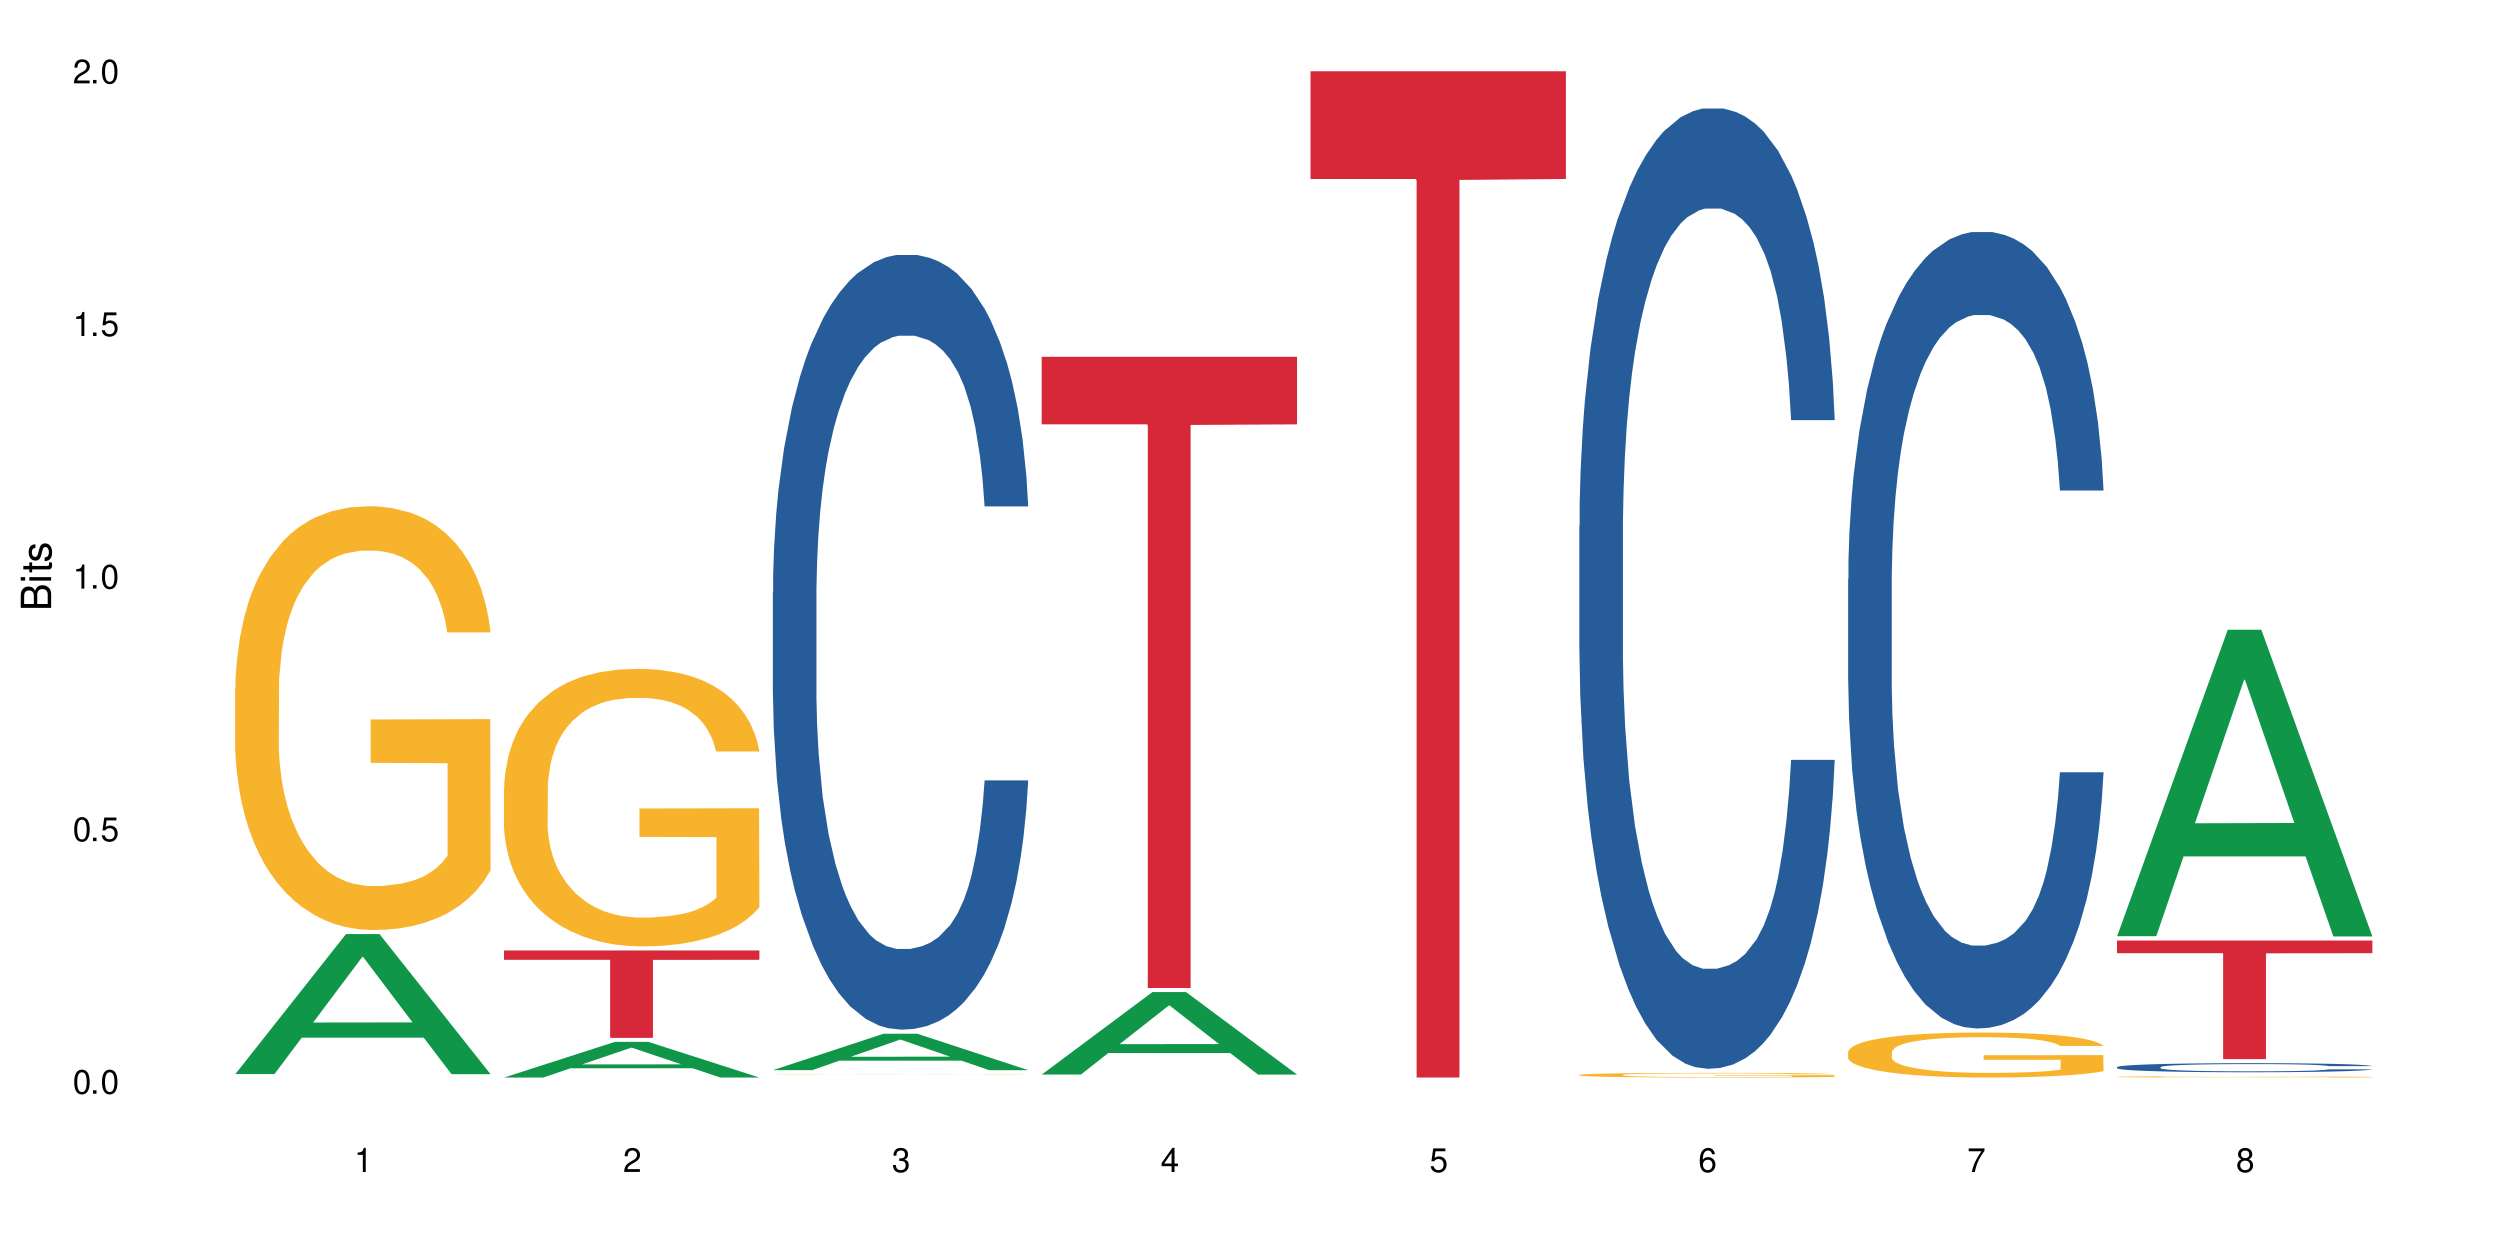 <?xml version="1.0" encoding="UTF-8"?>
<svg xmlns="http://www.w3.org/2000/svg" xmlns:xlink="http://www.w3.org/1999/xlink" width="720" height="360" viewBox="0 0 720 360">
<defs>
<g>
<g id="glyph-0-0">
</g>
<g id="glyph-0-1">
<path d="M 2.641 -6.938 C 2 -6.938 1.422 -6.656 1.078 -6.172 C 0.641 -5.562 0.406 -4.641 0.406 -3.359 C 0.406 -1.016 1.188 0.219 2.641 0.219 C 4.078 0.219 4.859 -1.016 4.859 -3.297 C 4.859 -4.641 4.656 -5.547 4.203 -6.172 C 3.844 -6.656 3.281 -6.938 2.641 -6.938 Z M 2.641 -6.188 C 3.547 -6.188 4 -5.25 4 -3.375 C 4 -1.406 3.562 -0.484 2.625 -0.484 C 1.734 -0.484 1.281 -1.438 1.281 -3.344 C 1.281 -5.25 1.734 -6.188 2.641 -6.188 Z M 2.641 -6.188 "/>
</g>
<g id="glyph-0-2">
<path d="M 1.828 -1 L 0.828 -1 L 0.828 0 L 1.828 0 Z M 1.828 -1 "/>
</g>
<g id="glyph-0-3">
<path d="M 4.562 -6.797 L 1.062 -6.797 L 0.547 -3.094 L 1.328 -3.094 C 1.719 -3.562 2.047 -3.734 2.578 -3.734 C 3.484 -3.734 4.062 -3.109 4.062 -2.094 C 4.062 -1.125 3.484 -0.531 2.578 -0.531 C 1.828 -0.531 1.375 -0.906 1.188 -1.672 L 0.328 -1.672 C 0.453 -1.109 0.547 -0.844 0.75 -0.594 C 1.125 -0.078 1.828 0.219 2.594 0.219 C 3.969 0.219 4.922 -0.781 4.922 -2.219 C 4.922 -3.562 4.031 -4.484 2.719 -4.484 C 2.25 -4.484 1.859 -4.359 1.469 -4.062 L 1.734 -5.969 L 4.562 -5.969 Z M 4.562 -6.797 "/>
</g>
<g id="glyph-0-4">
<path d="M 2.484 -4.938 L 2.484 0 L 3.328 0 L 3.328 -6.938 L 2.766 -6.938 C 2.469 -5.875 2.281 -5.734 0.984 -5.562 L 0.984 -4.938 Z M 2.484 -4.938 "/>
</g>
<g id="glyph-0-5">
<path d="M 4.859 -0.828 L 1.281 -0.828 C 1.359 -1.406 1.672 -1.781 2.5 -2.281 L 3.469 -2.828 C 4.406 -3.344 4.906 -4.062 4.906 -4.906 C 4.906 -5.484 4.672 -6.031 4.266 -6.406 C 3.859 -6.766 3.375 -6.938 2.719 -6.938 C 1.859 -6.938 1.219 -6.625 0.844 -6.031 C 0.609 -5.672 0.5 -5.234 0.484 -4.531 L 1.328 -4.531 C 1.359 -5.016 1.406 -5.281 1.531 -5.516 C 1.75 -5.938 2.188 -6.203 2.703 -6.203 C 3.469 -6.203 4.031 -5.641 4.031 -4.891 C 4.031 -4.344 3.719 -3.859 3.125 -3.516 L 2.234 -3 C 0.812 -2.172 0.406 -1.531 0.328 -0.016 L 4.859 -0.016 Z M 4.859 -0.828 "/>
</g>
<g id="glyph-0-6">
<path d="M 2.125 -3.188 L 2.578 -3.188 C 3.5 -3.188 3.984 -2.766 3.984 -1.922 C 3.984 -1.062 3.469 -0.531 2.594 -0.531 C 1.656 -0.531 1.203 -1 1.156 -2.016 L 0.312 -2.016 C 0.344 -1.453 0.438 -1.094 0.609 -0.781 C 0.953 -0.109 1.625 0.219 2.547 0.219 C 3.953 0.219 4.859 -0.625 4.859 -1.938 C 4.859 -2.828 4.516 -3.297 3.703 -3.594 C 4.344 -3.844 4.656 -4.328 4.656 -5.031 C 4.656 -6.219 3.875 -6.938 2.578 -6.938 C 1.203 -6.938 0.484 -6.172 0.453 -4.703 L 1.297 -4.703 C 1.312 -5.125 1.344 -5.359 1.453 -5.578 C 1.641 -5.969 2.062 -6.203 2.594 -6.203 C 3.344 -6.203 3.797 -5.75 3.797 -5 C 3.797 -4.516 3.609 -4.219 3.25 -4.047 C 3.016 -3.953 2.703 -3.922 2.125 -3.906 Z M 2.125 -3.188 "/>
</g>
<g id="glyph-0-7">
<path d="M 3.141 -1.672 L 3.141 0 L 3.984 0 L 3.984 -1.672 L 4.984 -1.672 L 4.984 -2.438 L 3.984 -2.438 L 3.984 -6.938 L 3.359 -6.938 L 0.266 -2.578 L 0.266 -1.672 Z M 3.141 -2.438 L 1 -2.438 L 3.141 -5.5 Z M 3.141 -2.438 "/>
</g>
<g id="glyph-0-8">
<path d="M 4.781 -5.125 C 4.609 -6.266 3.891 -6.938 2.844 -6.938 C 2.094 -6.938 1.422 -6.578 1.031 -5.953 C 0.594 -5.266 0.406 -4.422 0.406 -3.172 C 0.406 -2 0.578 -1.25 0.984 -0.641 C 1.359 -0.078 1.953 0.219 2.703 0.219 C 3.984 0.219 4.922 -0.75 4.922 -2.094 C 4.922 -3.375 4.062 -4.281 2.844 -4.281 C 2.172 -4.281 1.641 -4.031 1.281 -3.516 C 1.281 -5.234 1.828 -6.188 2.797 -6.188 C 3.391 -6.188 3.797 -5.797 3.938 -5.125 Z M 2.734 -3.531 C 3.547 -3.531 4.062 -2.953 4.062 -2.031 C 4.062 -1.156 3.484 -0.531 2.703 -0.531 C 1.922 -0.531 1.328 -1.188 1.328 -2.078 C 1.328 -2.938 1.906 -3.531 2.734 -3.531 Z M 2.734 -3.531 "/>
</g>
<g id="glyph-0-9">
<path d="M 4.984 -6.797 L 0.438 -6.797 L 0.438 -5.969 L 4.109 -5.969 C 2.5 -3.656 1.828 -2.234 1.328 0 L 2.219 0 C 2.594 -2.172 3.453 -4.047 4.984 -6.094 Z M 4.984 -6.797 "/>
</g>
<g id="glyph-0-10">
<path d="M 3.75 -3.656 C 4.469 -4.094 4.688 -4.438 4.688 -5.078 C 4.688 -6.172 3.844 -6.938 2.641 -6.938 C 1.438 -6.938 0.594 -6.172 0.594 -5.094 C 0.594 -4.438 0.812 -4.094 1.516 -3.656 C 0.734 -3.266 0.359 -2.703 0.359 -1.922 C 0.359 -0.656 1.281 0.219 2.641 0.219 C 3.984 0.219 4.922 -0.656 4.922 -1.922 C 4.922 -2.703 4.531 -3.266 3.75 -3.656 Z M 2.641 -6.188 C 3.359 -6.188 3.812 -5.75 3.812 -5.062 C 3.812 -4.406 3.344 -3.984 2.641 -3.984 C 1.922 -3.984 1.453 -4.406 1.453 -5.078 C 1.453 -5.75 1.922 -6.188 2.641 -6.188 Z M 2.641 -3.266 C 3.484 -3.266 4.062 -2.719 4.062 -1.906 C 4.062 -1.078 3.484 -0.531 2.625 -0.531 C 1.797 -0.531 1.219 -1.094 1.219 -1.906 C 1.219 -2.719 1.781 -3.266 2.641 -3.266 Z M 2.641 -3.266 "/>
</g>
<g id="glyph-1-0">
</g>
<g id="glyph-1-1">
<path d="M 0 -0.953 L 0 -4.891 C 0 -5.719 -0.234 -6.344 -0.734 -6.797 C -1.188 -7.234 -1.812 -7.469 -2.5 -7.469 C -3.547 -7.469 -4.188 -7 -4.625 -5.875 C -4.984 -6.688 -5.625 -7.094 -6.531 -7.094 C -7.172 -7.094 -7.734 -6.859 -8.141 -6.391 C -8.562 -5.922 -8.75 -5.344 -8.75 -4.5 L -8.75 -0.953 Z M -4.984 -2.062 L -7.766 -2.062 L -7.766 -4.219 C -7.766 -4.844 -7.688 -5.203 -7.453 -5.5 C -7.219 -5.812 -6.859 -5.969 -6.375 -5.969 C -5.891 -5.969 -5.531 -5.812 -5.297 -5.5 C -5.062 -5.203 -4.984 -4.844 -4.984 -4.219 Z M -0.984 -2.062 L -4 -2.062 L -4 -4.781 C -4 -5.766 -3.438 -6.359 -2.484 -6.359 C -1.547 -6.359 -0.984 -5.766 -0.984 -4.781 Z M -0.984 -2.062 "/>
</g>
<g id="glyph-1-2">
<path d="M -6.281 -1.797 L -6.281 -0.797 L 0 -0.797 L 0 -1.797 Z M -8.75 -1.797 L -8.75 -0.797 L -7.484 -0.797 L -7.484 -1.797 Z M -8.75 -1.797 "/>
</g>
<g id="glyph-1-3">
<path d="M -6.281 -3.047 L -6.281 -2.016 L -8.016 -2.016 L -8.016 -1.016 L -6.281 -1.016 L -6.281 -0.172 L -5.469 -0.172 L -5.469 -1.016 L -0.719 -1.016 C -0.078 -1.016 0.281 -1.453 0.281 -2.234 C 0.281 -2.5 0.25 -2.719 0.188 -3.047 L -0.641 -3.047 C -0.609 -2.906 -0.594 -2.766 -0.594 -2.562 C -0.594 -2.141 -0.719 -2.016 -1.156 -2.016 L -5.469 -2.016 L -5.469 -3.047 Z M -6.281 -3.047 "/>
</g>
<g id="glyph-1-4">
<path d="M -4.531 -5.25 C -5.766 -5.25 -6.469 -4.422 -6.469 -2.969 C -6.469 -1.516 -5.719 -0.562 -4.547 -0.562 C -3.562 -0.562 -3.094 -1.062 -2.734 -2.562 L -2.516 -3.484 C -2.344 -4.188 -2.094 -4.469 -1.641 -4.469 C -1.047 -4.469 -0.641 -3.875 -0.641 -3 C -0.641 -2.453 -0.797 -2 -1.062 -1.75 C -1.25 -1.594 -1.422 -1.531 -1.875 -1.469 L -1.875 -0.406 C -0.422 -0.453 0.281 -1.266 0.281 -2.922 C 0.281 -4.5 -0.5 -5.516 -1.719 -5.516 C -2.656 -5.516 -3.172 -4.984 -3.469 -3.734 L -3.703 -2.766 C -3.891 -1.953 -4.156 -1.609 -4.594 -1.609 C -5.188 -1.609 -5.547 -2.125 -5.547 -2.938 C -5.547 -3.75 -5.203 -4.172 -4.531 -4.203 Z M -4.531 -5.25 "/>
</g>
</g>
</defs>
<rect x="-72" y="-36" width="864" height="432" fill="rgb(100%, 100%, 100%)" fill-opacity="1"/>
<path fill-rule="nonzero" fill="rgb(6.275%, 58.824%, 28.235%)" fill-opacity="1" d="M 67.73 309.336 L 67.809 309.301 L 99.637 269.02 L 109.301 269.02 L 141.281 309.375 L 130.047 309.375 L 122.031 298.84 L 86.906 298.84 L 79.047 309.336 L 67.73 309.336 L 90.285 294.484 L 118.809 294.445 L 104.586 275.613 L 104.43 275.574 L 104.27 275.688 L 90.207 294.445 L 90.285 294.484 Z M 67.73 309.336 "/>
<path fill-rule="nonzero" fill="rgb(96.863%, 70.196%, 16.863%)" fill-opacity="1" d="M 67.73 198.074 L 67.82 197.961 L 67.82 195.73 L 68.18 190.715 L 69.078 183.805 L 70.242 178.117 L 71.5 173.66 L 72.305 171.32 L 73.652 167.977 L 74.816 165.523 L 77.777 160.508 L 81.543 155.824 L 83.609 153.816 L 85.941 151.922 L 89.258 149.805 L 90.785 149.023 L 95.449 147.242 L 100.738 146.125 L 106.57 145.793 L 109.262 145.902 L 112.938 146.348 L 117.961 147.574 L 120.832 148.691 L 123.074 149.805 L 125.406 151.254 L 128.277 153.484 L 130.969 156.16 L 133.121 158.836 L 135.273 162.18 L 137.066 165.746 L 138.594 169.648 L 139.938 174.328 L 140.746 178.23 L 141.281 182.133 L 128.816 182.133 L 128.098 178.23 L 127.289 175.219 L 125.945 171.543 L 124.598 168.867 L 123.254 166.75 L 120.742 163.852 L 118.59 162.066 L 115.898 160.508 L 113.297 159.504 L 110.336 158.836 L 108.543 158.609 L 103.789 158.609 L 99.484 159.391 L 96.973 160.285 L 95.18 161.176 L 92.668 162.848 L 91.141 164.184 L 90.246 165.078 L 87.555 168.531 L 85.762 171.652 L 84.773 173.77 L 83.52 177.117 L 82.621 180.125 L 81.633 184.586 L 81.098 187.93 L 80.379 195.508 L 80.289 215.574 L 80.559 219.809 L 81.098 224.379 L 81.812 228.395 L 82.891 232.629 L 83.965 235.863 L 85.852 240.207 L 87.465 243.105 L 88.719 245.004 L 91.141 248.012 L 92.129 249.016 L 94.461 251.023 L 96.883 252.582 L 99.844 253.918 L 102.086 254.59 L 105.672 255.145 L 110.246 255.145 L 115.629 254.477 L 119.039 253.586 L 121.371 252.695 L 122.895 251.914 L 124.777 250.688 L 126.125 249.574 L 127.379 248.348 L 128.906 246.453 L 128.906 219.809 L 106.75 219.699 L 106.75 207.215 L 141.195 207.102 L 141.281 250.688 L 139.398 253.695 L 137.066 256.594 L 134.824 258.824 L 132.492 260.719 L 129.176 262.836 L 126.484 264.176 L 122.355 265.734 L 118.59 266.738 L 114.645 267.406 L 111.145 267.742 L 107.02 267.855 L 103.34 267.633 L 99.395 266.961 L 96.254 266.07 L 93.383 264.957 L 90.516 263.508 L 86.926 261.164 L 84.594 259.27 L 82.172 256.93 L 79.75 254.145 L 77.598 251.133 L 76.164 248.793 L 74.727 246.117 L 73.203 242.773 L 71.766 238.984 L 70.691 235.527 L 69.703 231.625 L 68.988 227.945 L 68.27 222.93 L 67.91 218.918 L 67.73 215.461 Z M 67.73 198.074 "/>
<path fill-rule="nonzero" fill="rgb(6.275%, 58.824%, 28.235%)" fill-opacity="1" d="M 145.156 310.324 L 145.234 310.312 L 177.059 300.066 L 186.723 300.066 L 218.707 310.332 L 207.469 310.332 L 199.453 307.652 L 164.328 307.652 L 156.469 310.324 L 145.156 310.324 L 167.707 306.543 L 196.23 306.535 L 182.008 301.742 L 181.852 301.734 L 181.695 301.762 L 167.629 306.535 L 167.707 306.543 Z M 145.156 310.324 "/>
<path fill-rule="nonzero" fill="rgb(96.863%, 70.196%, 16.863%)" fill-opacity="1" d="M 145.156 226.859 L 145.242 226.785 L 145.242 225.328 L 145.602 222.043 L 146.5 217.516 L 147.664 213.793 L 148.922 210.871 L 149.73 209.336 L 151.074 207.148 L 152.242 205.543 L 155.199 202.254 L 158.969 199.188 L 161.031 197.875 L 163.363 196.633 L 166.684 195.246 L 168.207 194.734 L 172.871 193.566 L 178.164 192.836 L 183.992 192.617 L 186.684 192.691 L 190.363 192.984 L 195.387 193.785 L 198.254 194.516 L 200.496 195.246 L 202.828 196.195 L 205.699 197.656 L 208.391 199.41 L 210.543 201.16 L 212.695 203.352 L 214.492 205.688 L 216.016 208.242 L 217.359 211.309 L 218.168 213.863 L 218.707 216.418 L 206.238 216.418 L 205.52 213.863 L 204.715 211.895 L 203.367 209.484 L 202.023 207.73 L 200.676 206.344 L 198.164 204.445 L 196.012 203.277 L 193.32 202.254 L 190.723 201.598 L 187.762 201.16 L 185.969 201.016 L 181.211 201.016 L 176.906 201.527 L 174.395 202.109 L 172.602 202.695 L 170.09 203.789 L 168.566 204.664 L 167.668 205.25 L 164.977 207.512 L 163.184 209.559 L 162.195 210.945 L 160.941 213.133 L 160.043 215.105 L 159.059 218.027 L 158.52 220.215 L 157.801 225.18 L 157.711 238.324 L 157.98 241.098 L 158.52 244.09 L 159.238 246.719 L 160.312 249.492 L 161.391 251.609 L 163.273 254.457 L 164.887 256.355 L 166.145 257.598 L 168.566 259.566 L 169.551 260.227 L 171.883 261.539 L 174.305 262.562 L 177.266 263.438 L 179.508 263.875 L 183.098 264.242 L 187.672 264.242 L 193.055 263.805 L 196.461 263.219 L 198.793 262.633 L 200.32 262.125 L 202.203 261.32 L 203.547 260.59 L 204.805 259.789 L 206.328 258.547 L 206.328 241.098 L 184.172 241.023 L 184.172 232.848 L 218.617 232.773 L 218.707 261.32 L 216.824 263.293 L 214.492 265.191 L 212.25 266.648 L 209.918 267.891 L 206.598 269.277 L 203.906 270.156 L 199.781 271.176 L 196.012 271.832 L 192.066 272.273 L 188.566 272.492 L 184.441 272.562 L 180.766 272.418 L 176.816 271.98 L 173.68 271.395 L 170.809 270.664 L 167.938 269.715 L 164.352 268.184 L 162.016 266.941 L 159.594 265.41 L 157.172 263.582 L 155.02 261.613 L 153.586 260.078 L 152.152 258.328 L 150.625 256.137 L 149.191 253.656 L 148.113 251.391 L 147.129 248.836 L 146.41 246.426 L 145.691 243.141 L 145.332 240.512 L 145.156 238.25 Z M 145.156 226.859 "/>
<path fill-rule="nonzero" fill="rgb(83.922%, 15.686%, 22.353%)" fill-opacity="1" d="M 145.156 273.727 L 218.707 273.727 L 218.707 276.422 L 188.051 276.445 L 188.051 298.902 L 175.719 298.902 L 175.719 276.469 L 175.539 276.422 L 145.156 276.422 Z M 145.156 273.727 "/>
<path fill-rule="nonzero" fill="rgb(6.275%, 58.824%, 28.235%)" fill-opacity="1" d="M 222.578 308.203 L 222.656 308.191 L 254.48 297.707 L 264.148 297.707 L 296.129 308.211 L 284.895 308.211 L 276.879 305.469 L 241.75 305.469 L 233.895 308.203 L 222.578 308.203 L 245.129 304.336 L 273.656 304.324 L 259.434 299.426 L 259.273 299.414 L 259.117 299.445 L 245.051 304.324 L 245.129 304.336 Z M 222.578 308.203 "/>
<path fill-rule="nonzero" fill="rgb(14.51%, 36.078%, 60%)" fill-opacity="1" d="M 222.578 170.512 L 222.668 170.309 L 222.668 165.414 L 222.938 157.664 L 223.562 147.875 L 224.191 141.145 L 225.809 129.113 L 228.051 117.488 L 230.383 108.516 L 232.086 103.215 L 233.609 99.133 L 237.109 91.59 L 239.352 87.715 L 241.773 84.246 L 244.734 80.781 L 246.887 78.742 L 251.73 75.477 L 255.316 74.051 L 258.098 73.438 L 264.109 73.438 L 267.695 74.254 L 270.297 75.273 L 273.168 76.906 L 275.59 78.742 L 279.805 83.227 L 283.57 88.938 L 285.277 92.199 L 287.969 98.523 L 290.031 104.641 L 291.465 109.941 L 293.082 117.488 L 294.516 126.664 L 295.59 137.066 L 296.129 145.836 L 283.57 145.836 L 282.945 137.68 L 282.227 131.355 L 280.883 122.996 L 279.535 117.082 L 277.652 111.168 L 275.949 107.293 L 273.617 103.418 L 271.551 100.969 L 269.398 99.133 L 267.336 97.91 L 263.391 96.688 L 258.816 96.688 L 257.109 97.094 L 253.613 98.727 L 251.73 100.152 L 249.039 103.008 L 247.156 105.66 L 244.914 109.738 L 243.387 113.207 L 241.504 118.508 L 240.16 123.199 L 238.633 129.93 L 237.738 135.027 L 236.93 140.738 L 236.211 147.469 L 235.672 154.605 L 235.316 162.152 L 235.137 169.492 L 235.137 201.102 L 235.316 208.445 L 235.762 217.008 L 236.93 229.449 L 238.633 240.258 L 240.605 248.824 L 242.492 254.941 L 243.566 257.797 L 245.004 261.059 L 247.246 265.137 L 250.473 269.219 L 252.355 270.848 L 255.227 272.48 L 258.188 273.297 L 262.133 273.297 L 265.633 272.48 L 267.965 271.461 L 270.387 269.828 L 273.707 266.363 L 275.77 263.098 L 277.562 259.223 L 278.906 255.348 L 279.805 252.086 L 281.148 245.766 L 282.227 238.832 L 283.035 231.691 L 283.57 224.758 L 296.129 224.758 L 295.59 232.918 L 294.785 240.871 L 293.977 246.785 L 292.723 253.922 L 291.285 260.242 L 289.223 267.383 L 287.52 272.07 L 285.277 277.172 L 283.215 281.047 L 280.973 284.512 L 277.652 288.59 L 275.5 290.629 L 273.168 292.465 L 270.387 294.098 L 266.887 295.523 L 263.121 296.34 L 259.621 296.543 L 255.855 296.137 L 253.074 295.32 L 249.398 293.484 L 244.824 289.816 L 241.504 285.941 L 238.902 282.066 L 236.66 277.988 L 234.148 272.48 L 230.918 263.508 L 228.945 256.574 L 227.602 250.863 L 226.074 242.91 L 225 235.773 L 223.742 224.352 L 222.848 209.871 L 222.578 198.656 Z M 222.578 170.512 "/>
<path fill-rule="nonzero" fill="rgb(96.863%, 70.196%, 16.863%)" fill-opacity="1" d="M 222.578 309.414 L 222.668 309.414 L 222.668 309.41 L 223.027 309.406 L 223.922 309.402 L 225.09 309.398 L 226.344 309.395 L 227.152 309.395 L 228.496 309.391 L 229.664 309.391 L 232.625 309.387 L 236.391 309.383 L 238.453 309.383 L 240.785 309.379 L 245.629 309.379 L 250.293 309.375 L 272.809 309.375 L 275.68 309.379 L 283.125 309.379 L 285.816 309.383 L 287.969 309.383 L 290.121 309.387 L 291.914 309.391 L 293.438 309.395 L 294.785 309.395 L 295.59 309.398 L 296.129 309.402 L 283.66 309.402 L 282.945 309.398 L 282.137 309.398 L 280.793 309.395 L 279.445 309.391 L 278.102 309.391 L 275.59 309.387 L 268.145 309.387 L 265.184 309.383 L 258.637 309.383 L 254.332 309.387 L 245.988 309.387 L 245.094 309.391 L 242.402 309.391 L 240.605 309.395 L 239.621 309.395 L 238.363 309.398 L 237.469 309.398 L 236.48 309.402 L 235.941 309.406 L 235.227 309.41 L 235.137 309.426 L 235.406 309.43 L 235.941 309.434 L 236.66 309.438 L 237.738 309.438 L 238.812 309.441 L 240.695 309.445 L 242.312 309.445 L 243.566 309.449 L 246.977 309.449 L 249.309 309.453 L 256.934 309.453 L 260.52 309.457 L 265.094 309.457 L 270.477 309.453 L 280.973 309.453 L 282.227 309.449 L 283.75 309.449 L 283.75 309.43 L 261.598 309.43 L 261.598 309.422 L 296.039 309.422 L 296.129 309.453 L 294.246 309.453 L 291.914 309.457 L 289.672 309.457 L 287.34 309.461 L 281.328 309.461 L 277.203 309.465 L 251.102 309.465 L 248.23 309.461 L 241.773 309.461 L 239.441 309.457 L 237.02 309.457 L 234.598 309.453 L 232.445 309.453 L 231.008 309.449 L 229.574 309.449 L 228.051 309.445 L 226.613 309.445 L 225.539 309.441 L 224.551 309.438 L 223.832 309.434 L 223.117 309.434 L 222.758 309.43 L 222.578 309.426 Z M 222.578 309.414 "/>
<path fill-rule="nonzero" fill="rgb(6.275%, 58.824%, 28.235%)" fill-opacity="1" d="M 300 309.461 L 300.078 309.441 L 331.906 285.711 L 341.57 285.711 L 373.555 309.484 L 362.316 309.484 L 354.301 303.277 L 319.176 303.277 L 311.316 309.461 L 300 309.461 L 322.555 300.711 L 351.078 300.688 L 336.855 289.594 L 336.699 289.574 L 336.543 289.641 L 322.477 300.688 L 322.555 300.711 Z M 300 309.461 "/>
<path fill-rule="nonzero" fill="rgb(83.922%, 15.686%, 22.353%)" fill-opacity="1" d="M 300 102.754 L 373.555 102.754 L 373.555 122.215 L 342.898 122.383 L 342.898 284.547 L 330.566 284.547 L 330.566 122.555 L 330.387 122.215 L 300 122.215 Z M 300 102.754 "/>
<path fill-rule="nonzero" fill="rgb(83.922%, 15.686%, 22.353%)" fill-opacity="1" d="M 377.426 20.527 L 450.977 20.527 L 450.977 51.547 L 420.324 51.82 L 420.324 310.332 L 407.988 310.332 L 407.988 52.094 L 407.809 51.547 L 377.426 51.547 Z M 377.426 20.527 "/>
<path fill-rule="nonzero" fill="rgb(14.51%, 36.078%, 60%)" fill-opacity="1" d="M 454.848 151.586 L 454.938 151.336 L 454.938 145.266 L 455.207 135.66 L 455.836 123.527 L 456.461 115.184 L 458.078 100.266 L 460.32 85.855 L 462.652 74.734 L 464.355 68.16 L 465.879 63.102 L 469.379 53.75 L 471.621 48.945 L 474.043 44.648 L 477.004 40.352 L 479.156 37.82 L 484 33.777 L 487.586 32.008 L 490.367 31.25 L 496.379 31.25 L 499.965 32.262 L 502.566 33.523 L 505.438 35.547 L 507.859 37.82 L 512.074 43.383 L 515.844 50.461 L 517.547 54.508 L 520.238 62.344 L 522.301 69.93 L 523.734 76.504 L 525.352 85.855 L 526.785 97.234 L 527.863 110.125 L 528.398 120.996 L 515.844 120.996 L 515.215 110.887 L 514.496 103.047 L 513.152 92.684 L 511.805 85.352 L 509.922 78.02 L 508.219 73.215 L 505.887 68.414 L 503.824 65.379 L 501.672 63.102 L 499.605 61.586 L 495.66 60.07 L 491.086 60.07 L 489.383 60.574 L 485.883 62.598 L 484 64.367 L 481.309 67.906 L 479.426 71.191 L 477.184 76.25 L 475.656 80.547 L 473.773 87.121 L 472.43 92.934 L 470.902 101.277 L 470.008 107.598 L 469.199 114.676 L 468.48 123.02 L 467.945 131.867 L 467.586 141.223 L 467.406 150.324 L 467.406 189.508 L 467.586 198.609 L 468.035 209.23 L 469.199 224.652 L 470.902 238.051 L 472.879 248.668 L 474.762 256.254 L 475.836 259.793 L 477.273 263.836 L 479.516 268.895 L 482.742 273.949 L 484.629 275.973 L 487.496 277.996 L 490.457 279.004 L 494.406 279.004 L 497.902 277.996 L 500.234 276.73 L 502.656 274.707 L 505.977 270.41 L 508.039 266.363 L 509.832 261.562 L 511.18 256.758 L 512.074 252.715 L 513.422 244.875 L 514.496 236.281 L 515.305 227.43 L 515.844 218.836 L 528.398 218.836 L 527.863 228.949 L 527.055 238.809 L 526.246 246.141 L 524.992 254.988 L 523.555 262.824 L 521.492 271.676 L 519.789 277.488 L 517.547 283.809 L 515.484 288.613 L 513.242 292.91 L 509.922 297.965 L 507.77 300.496 L 505.438 302.77 L 502.656 304.793 L 499.16 306.562 L 495.391 307.574 L 491.895 307.824 L 488.125 307.32 L 485.344 306.309 L 481.668 304.035 L 477.094 299.484 L 473.773 294.68 L 471.172 289.875 L 468.93 284.82 L 466.418 277.996 L 463.191 266.871 L 461.215 258.273 L 459.871 251.195 L 458.348 241.336 L 457.27 232.488 L 456.016 218.332 L 455.117 200.379 L 454.848 186.477 Z M 454.848 151.586 "/>
<path fill-rule="nonzero" fill="rgb(96.863%, 70.196%, 16.863%)" fill-opacity="1" d="M 454.848 309.566 L 454.938 309.562 L 454.938 309.539 L 455.297 309.484 L 456.191 309.406 L 457.359 309.344 L 458.613 309.297 L 459.422 309.27 L 460.77 309.234 L 461.934 309.207 L 464.895 309.152 L 468.66 309.102 L 470.723 309.078 L 473.055 309.059 L 476.375 309.035 L 477.898 309.027 L 482.562 309.008 L 487.855 308.992 L 493.688 308.988 L 496.379 308.992 L 500.055 308.996 L 505.078 309.008 L 507.949 309.023 L 510.191 309.035 L 512.523 309.051 L 515.395 309.074 L 518.086 309.105 L 520.238 309.133 L 522.391 309.172 L 524.184 309.211 L 525.711 309.254 L 527.055 309.305 L 527.863 309.348 L 528.398 309.391 L 515.934 309.391 L 515.215 309.348 L 514.406 309.312 L 513.062 309.273 L 511.715 309.242 L 510.371 309.219 L 507.859 309.188 L 505.707 309.168 L 503.016 309.152 L 500.414 309.141 L 497.453 309.133 L 490.906 309.133 L 486.602 309.141 L 484.09 309.148 L 482.297 309.16 L 479.785 309.176 L 478.258 309.191 L 477.363 309.203 L 474.672 309.238 L 472.879 309.273 L 471.891 309.297 L 470.633 309.336 L 469.738 309.367 L 468.75 309.418 L 468.211 309.453 L 467.496 309.535 L 467.406 309.758 L 467.676 309.805 L 468.211 309.855 L 468.93 309.898 L 470.008 309.945 L 471.082 309.98 L 472.965 310.027 L 474.582 310.059 L 475.836 310.082 L 478.258 310.113 L 479.246 310.125 L 481.578 310.148 L 484 310.164 L 486.961 310.18 L 489.203 310.188 L 492.789 310.191 L 497.363 310.191 L 502.746 310.184 L 506.156 310.176 L 508.488 310.164 L 510.012 310.156 L 511.895 310.145 L 513.242 310.133 L 514.496 310.117 L 516.023 310.098 L 516.023 309.805 L 493.867 309.805 L 493.867 309.664 L 528.309 309.664 L 528.398 310.145 L 526.516 310.176 L 524.184 310.207 L 521.941 310.234 L 519.609 310.254 L 516.289 310.277 L 513.602 310.293 L 509.473 310.309 L 505.707 310.32 L 501.758 310.328 L 498.262 310.332 L 494.137 310.332 L 490.457 310.328 L 486.512 310.324 L 483.371 310.312 L 480.5 310.301 L 477.633 310.285 L 474.043 310.258 L 471.711 310.238 L 466.867 310.184 L 464.715 310.148 L 463.281 310.121 L 461.844 310.094 L 460.32 310.055 L 458.883 310.016 L 457.809 309.977 L 456.82 309.934 L 456.102 309.895 L 455.387 309.84 L 455.027 309.793 L 454.848 309.758 Z M 454.848 309.566 "/>
<path fill-rule="nonzero" fill="rgb(14.51%, 36.078%, 60%)" fill-opacity="1" d="M 532.27 166.641 L 532.359 166.43 L 532.359 161.398 L 532.629 153.43 L 533.258 143.367 L 533.887 136.449 L 535.5 124.078 L 537.742 112.129 L 540.074 102.902 L 541.777 97.449 L 543.305 93.258 L 546.801 85.5 L 549.043 81.516 L 551.465 77.953 L 554.426 74.387 L 556.578 72.293 L 561.422 68.938 L 565.012 67.469 L 567.793 66.84 L 573.801 66.84 L 577.391 67.68 L 579.992 68.727 L 582.859 70.402 L 585.281 72.293 L 589.5 76.902 L 593.266 82.773 L 594.969 86.129 L 597.66 92.629 L 599.723 98.918 L 601.16 104.371 L 602.773 112.129 L 604.207 121.562 L 605.285 132.254 L 605.824 141.27 L 593.266 141.27 L 592.637 132.883 L 591.922 126.383 L 590.574 117.789 L 589.23 111.707 L 587.344 105.629 L 585.641 101.645 L 583.309 97.66 L 581.246 95.145 L 579.094 93.258 L 577.031 92 L 573.082 90.742 L 568.508 90.742 L 566.805 91.16 L 563.305 92.84 L 561.422 94.305 L 558.73 97.242 L 556.848 99.965 L 554.605 104.16 L 553.082 107.723 L 551.199 113.176 L 549.852 117.996 L 548.328 124.918 L 547.43 130.156 L 546.621 136.027 L 545.906 142.945 L 545.367 150.285 L 545.008 158.043 L 544.828 165.59 L 544.828 198.09 L 545.008 205.637 L 545.457 214.441 L 546.621 227.23 L 548.328 238.344 L 550.301 247.148 L 552.184 253.438 L 553.262 256.375 L 554.695 259.73 L 556.938 263.922 L 560.168 268.117 L 562.051 269.793 L 564.922 271.469 L 567.883 272.309 L 571.828 272.309 L 575.324 271.469 L 577.656 270.422 L 580.078 268.746 L 583.398 265.18 L 585.461 261.824 L 587.254 257.844 L 588.602 253.859 L 589.5 250.504 L 590.844 244.004 L 591.922 236.875 L 592.727 229.539 L 593.266 222.41 L 605.824 222.41 L 605.285 230.797 L 604.477 238.973 L 603.672 245.051 L 602.414 252.391 L 600.98 258.891 L 598.918 266.227 L 597.211 271.051 L 594.969 276.293 L 592.906 280.277 L 590.664 283.84 L 587.344 288.031 L 585.191 290.129 L 582.859 292.016 L 580.078 293.695 L 576.582 295.16 L 572.816 296 L 569.316 296.211 L 565.551 295.789 L 562.77 294.953 L 559.09 293.066 L 554.516 289.293 L 551.199 285.309 L 548.598 281.324 L 546.355 277.129 L 543.844 271.469 L 540.613 262.246 L 538.641 255.117 L 537.293 249.246 L 535.77 241.07 L 534.691 233.73 L 533.438 221.988 L 532.539 207.105 L 532.27 195.574 Z M 532.27 166.641 "/>
<path fill-rule="nonzero" fill="rgb(96.863%, 70.196%, 16.863%)" fill-opacity="1" d="M 532.27 302.926 L 532.359 302.914 L 532.359 302.676 L 532.719 302.145 L 533.617 301.41 L 534.781 300.805 L 536.039 300.332 L 536.844 300.082 L 538.191 299.73 L 539.355 299.469 L 542.316 298.938 L 546.086 298.438 L 548.148 298.227 L 550.48 298.023 L 553.797 297.801 L 555.324 297.719 L 559.988 297.527 L 565.281 297.41 L 571.109 297.375 L 573.801 297.387 L 577.48 297.434 L 582.5 297.562 L 585.371 297.68 L 587.613 297.801 L 589.945 297.953 L 592.816 298.191 L 595.508 298.473 L 597.66 298.758 L 599.812 299.113 L 601.609 299.492 L 603.133 299.906 L 604.477 300.402 L 605.285 300.816 L 605.824 301.23 L 593.355 301.23 L 592.637 300.816 L 591.832 300.5 L 590.484 300.109 L 589.141 299.824 L 587.793 299.598 L 585.281 299.293 L 583.129 299.102 L 580.438 298.938 L 577.836 298.828 L 574.879 298.758 L 573.082 298.734 L 568.328 298.734 L 564.023 298.816 L 561.512 298.914 L 559.719 299.008 L 557.207 299.184 L 555.684 299.328 L 554.785 299.422 L 552.094 299.789 L 550.301 300.121 L 549.312 300.344 L 548.059 300.699 L 547.16 301.02 L 546.176 301.492 L 545.637 301.848 L 544.918 302.652 L 544.828 304.781 L 545.098 305.23 L 545.637 305.719 L 546.355 306.145 L 547.43 306.594 L 548.508 306.938 L 550.391 307.398 L 552.004 307.707 L 553.262 307.906 L 555.684 308.227 L 556.668 308.332 L 559 308.547 L 561.422 308.711 L 564.383 308.852 L 566.625 308.926 L 570.215 308.984 L 574.789 308.984 L 580.168 308.914 L 583.578 308.816 L 585.91 308.723 L 587.434 308.641 L 589.32 308.512 L 590.664 308.391 L 591.922 308.262 L 593.445 308.059 L 593.445 305.23 L 571.289 305.219 L 571.289 303.895 L 605.734 303.883 L 605.824 308.512 L 603.941 308.828 L 601.609 309.137 L 599.363 309.375 L 597.031 309.574 L 593.715 309.801 L 591.023 309.941 L 586.898 310.109 L 583.129 310.215 L 579.184 310.285 L 575.684 310.32 L 571.559 310.332 L 567.883 310.309 L 563.934 310.238 L 560.797 310.145 L 557.926 310.023 L 555.055 309.871 L 551.465 309.621 L 549.133 309.422 L 546.711 309.172 L 544.289 308.875 L 542.137 308.559 L 540.703 308.309 L 539.266 308.023 L 537.742 307.668 L 536.309 307.266 L 535.23 306.902 L 534.246 306.484 L 533.527 306.098 L 532.809 305.562 L 532.449 305.137 L 532.27 304.77 Z M 532.27 302.926 "/>
<path fill-rule="nonzero" fill="rgb(6.275%, 58.824%, 28.235%)" fill-opacity="1" d="M 609.695 269.621 L 609.773 269.539 L 641.598 181.359 L 651.266 181.359 L 683.246 269.703 L 672.008 269.703 L 663.996 246.645 L 628.867 246.645 L 621.012 269.621 L 609.695 269.621 L 632.246 237.102 L 660.773 237.02 L 646.551 195.793 L 646.391 195.707 L 646.234 195.957 L 632.168 237.02 L 632.246 237.102 Z M 609.695 269.621 "/>
<path fill-rule="nonzero" fill="rgb(14.51%, 36.078%, 60%)" fill-opacity="1" d="M 609.695 307.328 L 609.785 307.328 L 609.785 307.27 L 610.055 307.18 L 610.68 307.062 L 611.309 306.984 L 612.922 306.844 L 615.164 306.707 L 617.5 306.602 L 619.203 306.539 L 620.727 306.492 L 624.227 306.402 L 626.469 306.359 L 628.891 306.316 L 631.852 306.277 L 634.004 306.254 L 638.848 306.215 L 642.434 306.199 L 645.215 306.191 L 651.223 306.191 L 654.812 306.199 L 657.414 306.211 L 660.285 306.23 L 662.707 306.254 L 666.922 306.305 L 670.688 306.371 L 672.395 306.41 L 675.086 306.484 L 677.148 306.559 L 678.582 306.617 L 680.195 306.707 L 681.633 306.816 L 682.707 306.938 L 683.246 307.039 L 670.688 307.039 L 670.062 306.945 L 669.344 306.871 L 667.996 306.773 L 666.652 306.703 L 664.77 306.633 L 663.066 306.59 L 660.734 306.543 L 658.668 306.516 L 656.516 306.492 L 654.453 306.477 L 650.508 306.465 L 645.934 306.465 L 644.227 306.469 L 640.73 306.488 L 638.848 306.504 L 636.156 306.539 L 634.273 306.57 L 632.027 306.617 L 630.504 306.656 L 628.621 306.719 L 627.273 306.773 L 625.75 306.855 L 624.852 306.914 L 624.047 306.98 L 623.328 307.059 L 622.789 307.145 L 622.43 307.23 L 622.254 307.316 L 622.254 307.688 L 622.43 307.773 L 622.879 307.875 L 624.047 308.023 L 625.75 308.148 L 627.723 308.25 L 629.605 308.32 L 630.684 308.355 L 632.117 308.395 L 634.363 308.441 L 637.59 308.488 L 639.473 308.508 L 642.344 308.527 L 645.305 308.535 L 649.25 308.535 L 652.75 308.527 L 655.082 308.516 L 657.504 308.496 L 660.82 308.457 L 662.887 308.418 L 664.68 308.371 L 666.023 308.324 L 666.922 308.289 L 668.266 308.215 L 669.344 308.133 L 670.152 308.047 L 670.688 307.969 L 683.246 307.969 L 682.707 308.062 L 681.902 308.156 L 681.094 308.227 L 679.84 308.309 L 678.402 308.383 L 676.34 308.469 L 674.637 308.523 L 672.395 308.582 L 670.332 308.629 L 668.086 308.668 L 664.77 308.715 L 662.617 308.738 L 660.285 308.762 L 657.504 308.781 L 654.004 308.797 L 650.238 308.809 L 646.738 308.809 L 642.973 308.805 L 640.191 308.797 L 636.516 308.773 L 631.941 308.73 L 628.621 308.684 L 626.02 308.641 L 623.777 308.59 L 621.266 308.527 L 618.035 308.422 L 616.062 308.34 L 614.719 308.273 L 613.191 308.18 L 612.117 308.098 L 610.859 307.961 L 609.965 307.793 L 609.695 307.66 Z M 609.695 307.328 "/>
<path fill-rule="nonzero" fill="rgb(96.863%, 70.196%, 16.863%)" fill-opacity="1" d="M 609.695 310.129 L 609.785 310.125 L 609.785 310.121 L 610.145 310.105 L 611.039 310.086 L 612.207 310.07 L 613.461 310.055 L 614.27 310.047 L 615.613 310.039 L 616.781 310.031 L 619.742 310.016 L 623.508 310.004 L 625.57 309.996 L 627.902 309.992 L 631.223 309.984 L 632.746 309.984 L 637.41 309.977 L 642.703 309.973 L 651.223 309.973 L 654.902 309.977 L 659.926 309.98 L 662.797 309.98 L 665.039 309.984 L 667.371 309.988 L 670.242 309.996 L 672.93 310.004 L 675.086 310.012 L 677.238 310.023 L 679.031 310.031 L 680.555 310.043 L 681.902 310.059 L 682.707 310.07 L 683.246 310.082 L 670.777 310.082 L 670.062 310.07 L 669.254 310.059 L 667.91 310.051 L 666.562 310.043 L 665.219 310.035 L 662.707 310.027 L 660.555 310.02 L 657.863 310.016 L 655.262 310.016 L 652.301 310.012 L 641.449 310.012 L 638.938 310.016 L 637.141 310.02 L 634.629 310.023 L 633.105 310.027 L 632.207 310.031 L 629.52 310.039 L 627.723 310.051 L 626.738 310.055 L 625.48 310.066 L 624.586 310.074 L 623.598 310.086 L 623.059 310.098 L 622.344 310.121 L 622.254 310.18 L 622.52 310.191 L 623.059 310.203 L 623.777 310.215 L 624.852 310.23 L 625.93 310.238 L 627.812 310.25 L 629.43 310.258 L 630.684 310.266 L 633.105 310.273 L 634.094 310.277 L 636.426 310.281 L 638.848 310.289 L 641.805 310.293 L 644.047 310.293 L 647.637 310.297 L 652.211 310.297 L 657.594 310.293 L 661 310.289 L 663.332 310.289 L 664.859 310.285 L 666.742 310.281 L 668.086 310.277 L 669.344 310.273 L 670.867 310.27 L 670.867 310.191 L 648.715 310.191 L 648.715 310.152 L 683.156 310.152 L 683.246 310.281 L 681.363 310.289 L 679.031 310.301 L 676.789 310.305 L 674.457 310.312 L 671.137 310.316 L 668.445 310.32 L 664.32 310.328 L 660.555 310.328 L 656.605 310.332 L 645.305 310.332 L 641.359 310.328 L 638.219 310.328 L 632.477 310.32 L 628.891 310.312 L 626.559 310.309 L 621.715 310.293 L 619.562 310.285 L 618.125 310.277 L 616.691 310.27 L 615.164 310.258 L 613.73 310.246 L 612.656 310.238 L 611.668 310.227 L 610.949 310.215 L 610.234 310.199 L 609.875 310.188 L 609.695 310.18 Z M 609.695 310.129 "/>
<path fill-rule="nonzero" fill="rgb(83.922%, 15.686%, 22.353%)" fill-opacity="1" d="M 609.695 270.867 L 683.246 270.867 L 683.246 274.523 L 652.594 274.555 L 652.594 305.027 L 640.258 305.027 L 640.258 274.59 L 640.082 274.523 L 609.695 274.523 Z M 609.695 270.867 "/>
<g fill="rgb(0%, 0%, 0%)" fill-opacity="1">
<use xlink:href="#glyph-0-1" x="20.965" y="314.993"/>
<use xlink:href="#glyph-0-2" x="25.965" y="314.993"/>
<use xlink:href="#glyph-0-1" x="28.965" y="314.993"/>
</g>
<g fill="rgb(0%, 0%, 0%)" fill-opacity="1">
<use xlink:href="#glyph-0-1" x="20.965" y="242.251"/>
<use xlink:href="#glyph-0-2" x="25.965" y="242.251"/>
<use xlink:href="#glyph-0-3" x="28.965" y="242.251"/>
</g>
<g fill="rgb(0%, 0%, 0%)" fill-opacity="1">
<use xlink:href="#glyph-0-4" x="20.965" y="169.509"/>
<use xlink:href="#glyph-0-2" x="25.965" y="169.509"/>
<use xlink:href="#glyph-0-1" x="28.965" y="169.509"/>
</g>
<g fill="rgb(0%, 0%, 0%)" fill-opacity="1">
<use xlink:href="#glyph-0-4" x="20.965" y="96.767"/>
<use xlink:href="#glyph-0-2" x="25.965" y="96.767"/>
<use xlink:href="#glyph-0-3" x="28.965" y="96.767"/>
</g>
<g fill="rgb(0%, 0%, 0%)" fill-opacity="1">
<use xlink:href="#glyph-0-5" x="20.965" y="24.024"/>
<use xlink:href="#glyph-0-2" x="25.965" y="24.024"/>
<use xlink:href="#glyph-0-1" x="28.965" y="24.024"/>
</g>
<g fill="rgb(0%, 0%, 0%)" fill-opacity="1">
<use xlink:href="#glyph-0-4" x="102.008" y="337.532"/>
</g>
<g fill="rgb(0%, 0%, 0%)" fill-opacity="1">
<use xlink:href="#glyph-0-5" x="179.43" y="337.532"/>
</g>
<g fill="rgb(0%, 0%, 0%)" fill-opacity="1">
<use xlink:href="#glyph-0-6" x="256.855" y="337.532"/>
</g>
<g fill="rgb(0%, 0%, 0%)" fill-opacity="1">
<use xlink:href="#glyph-0-7" x="334.277" y="337.532"/>
</g>
<g fill="rgb(0%, 0%, 0%)" fill-opacity="1">
<use xlink:href="#glyph-0-3" x="411.699" y="337.532"/>
</g>
<g fill="rgb(0%, 0%, 0%)" fill-opacity="1">
<use xlink:href="#glyph-0-8" x="489.125" y="337.532"/>
</g>
<g fill="rgb(0%, 0%, 0%)" fill-opacity="1">
<use xlink:href="#glyph-0-9" x="566.547" y="337.532"/>
</g>
<g fill="rgb(0%, 0%, 0%)" fill-opacity="1">
<use xlink:href="#glyph-0-10" x="643.969" y="337.532"/>
</g>
<g fill="rgb(0%, 0%, 0%)" fill-opacity="1">
<use xlink:href="#glyph-1-1" x="14.725" y="176.012"/>
<use xlink:href="#glyph-1-2" x="14.725" y="168.012"/>
<use xlink:href="#glyph-1-3" x="14.725" y="165.012"/>
<use xlink:href="#glyph-1-4" x="14.725" y="162.012"/>
</g>
</svg>
